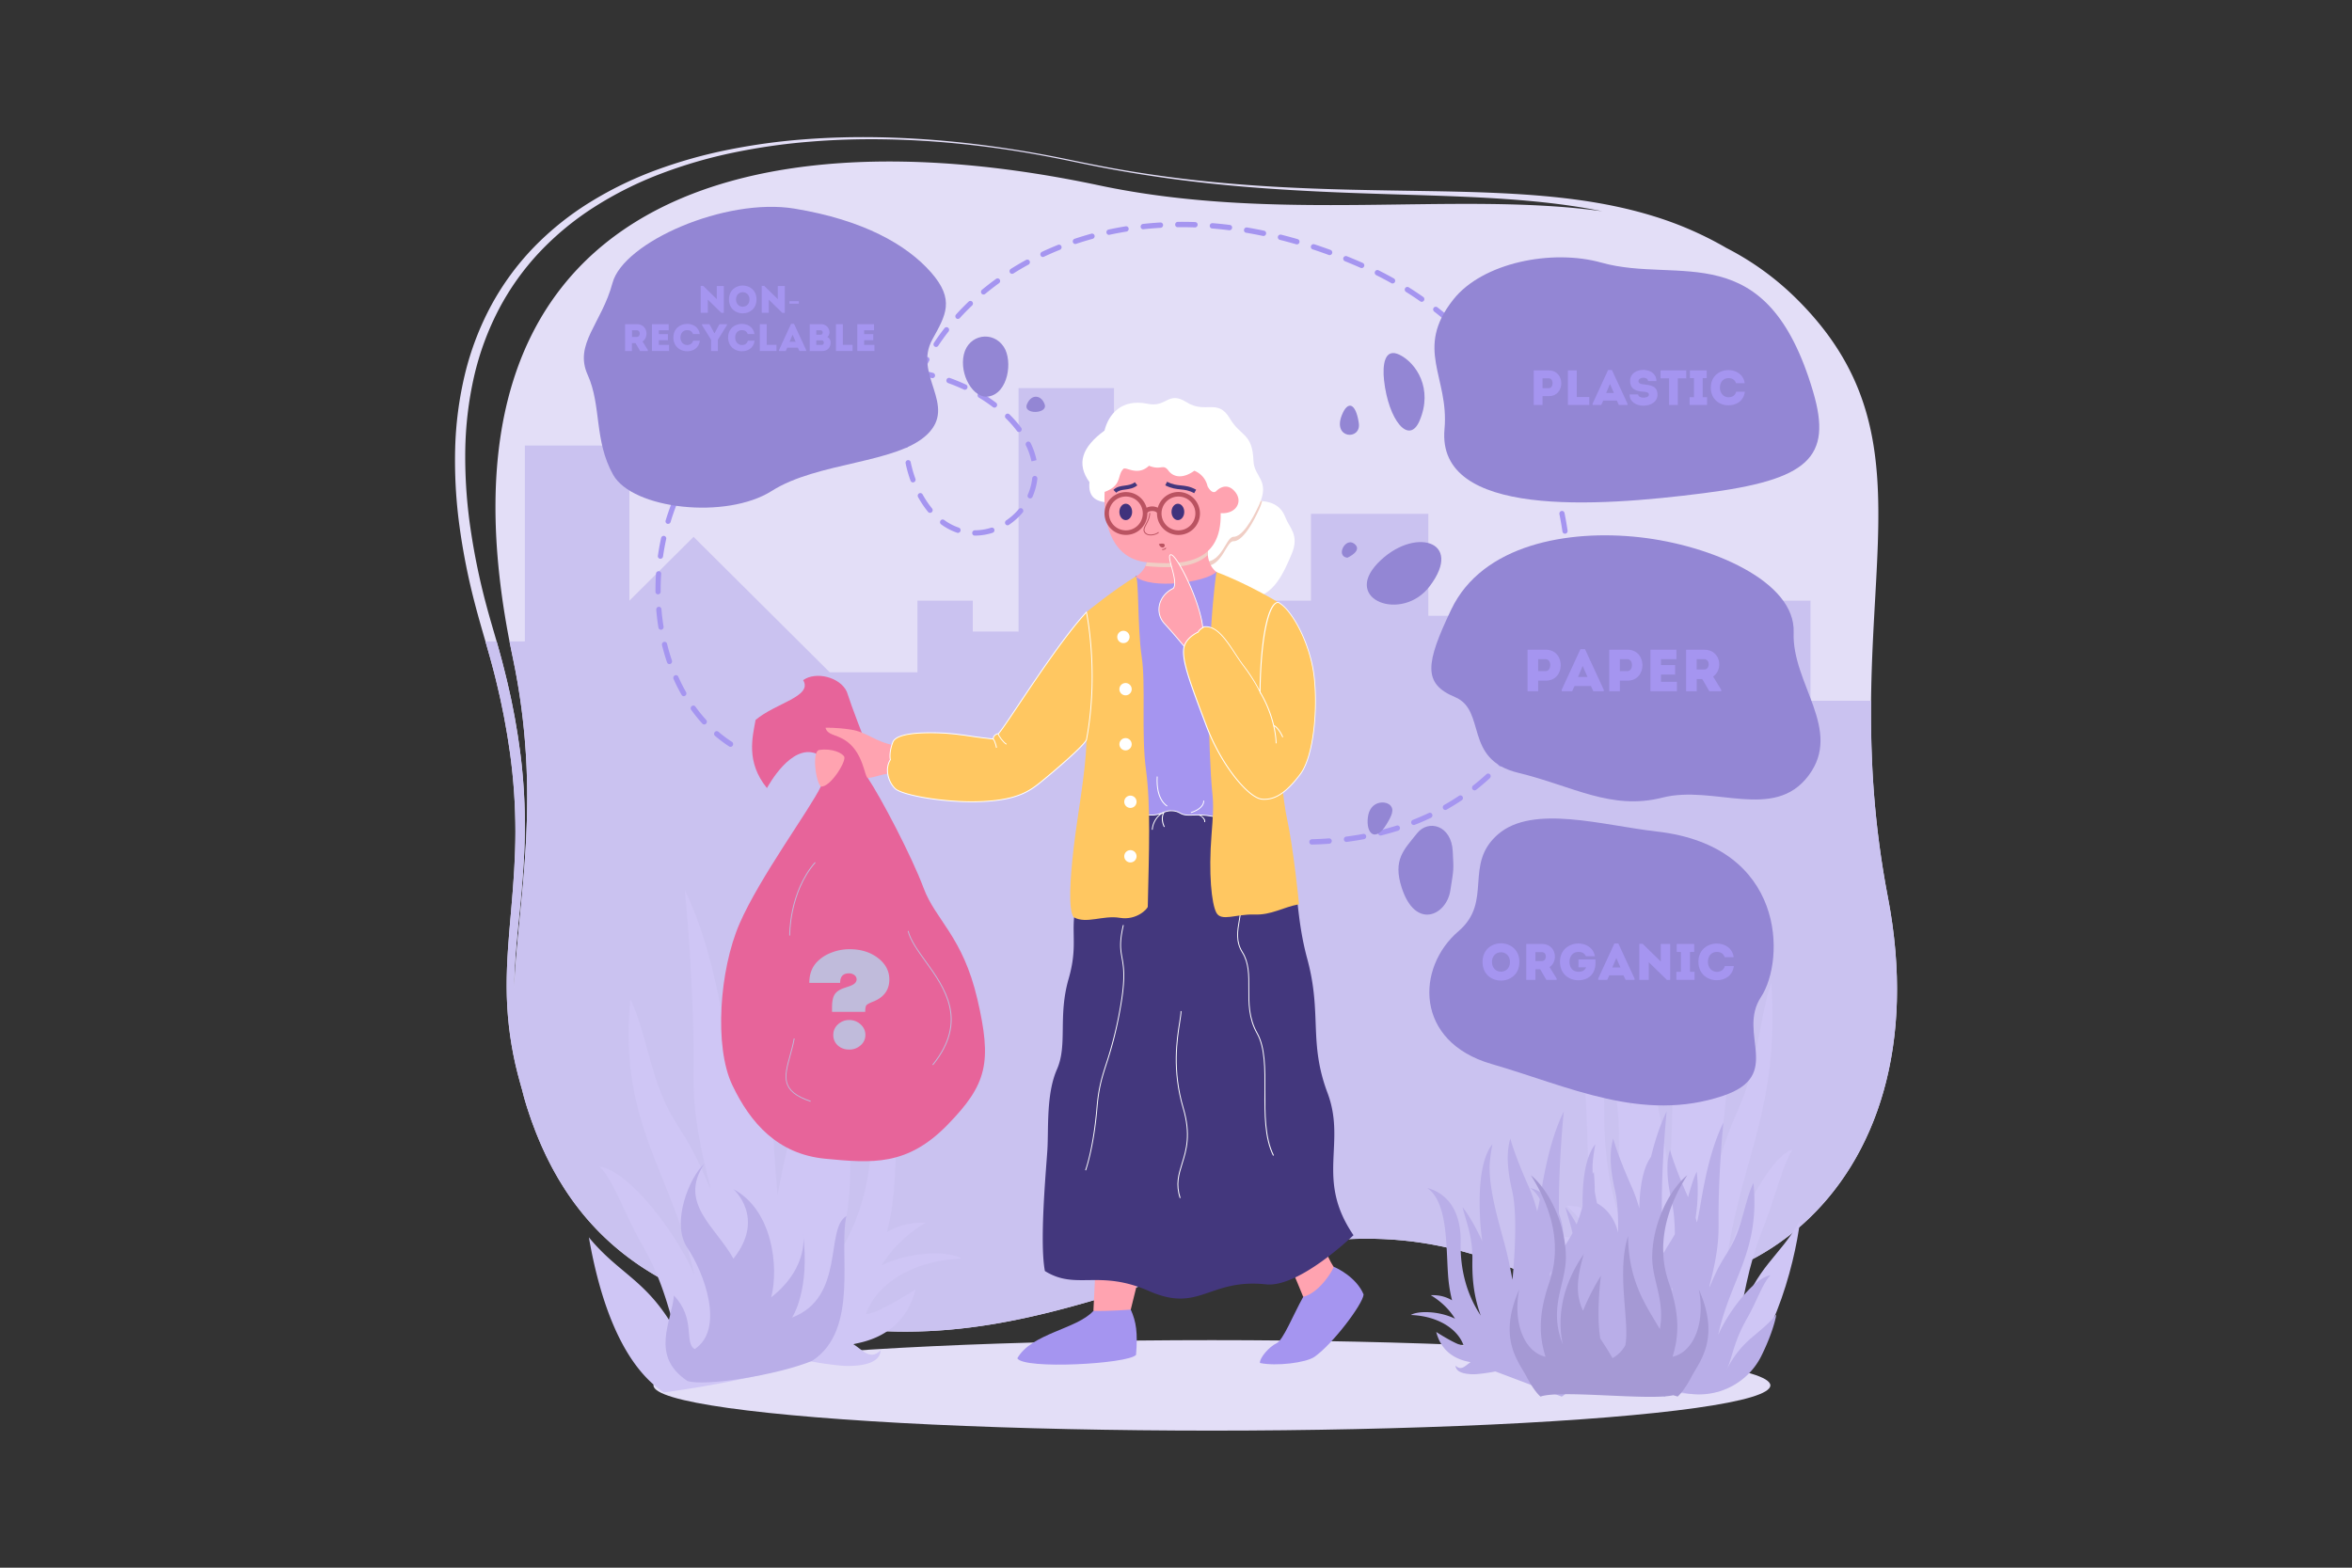 <?xml version="1.0" encoding="utf-8"?>
<svg xmlns="http://www.w3.org/2000/svg" viewBox="0 0 2745 1830">
  <rect x="0" y="0" width="2745" height="1830" fill="#333333" stroke="none"/>
  <defs>
    <clipPath id="a">
      <path d="M2203.32,1047.3c-65.84-343,69.84-523-106-697.93a329.28,329.28,0,0,0-82.62-60c-1.43-.84-2.85-1.66-4.29-2.48a406.1,406.1,0,0,0-81.09-34.71c-28.26-8.71-57.32-14.63-86.59-18.71-29.44-4.11-59.12-6.39-88.8-7.86s-59.21-2.09-88.82-2.58c-29.8-.49-59.61-.9-89.4-1.61-29.2-.71-58.39-1.75-87.55-3.4-29-1.65-57.9-3.93-86.75-7q-40.08-4.3-79.92-10.73c-22.45-3.66-44.78-8-67.06-12.58l-.12,0c-22.13-4.67-44.34-8.93-66.68-12.51-25.88-4.16-51.87-7.57-78-10.07-27.78-2.67-55.66-4.36-83.57-4.89-29-.55-58.15.16-87.13,2.38a726.2,726.2,0,0,0-88,12,561.07,561.07,0,0,0-85.45,24,428.44,428.44,0,0,0-77.8,38,341.67,341.67,0,0,0-64.77,52.14,311.28,311.28,0,0,0-49,66.61,335.47,335.47,0,0,0-31.35,81.68A418.73,418.73,0,0,0,531.2,524a564.47,564.47,0,0,0,5.16,90.94A761.45,761.45,0,0,0,554,703.82c7.55,29.31,16.93,58.11,24.21,87.51A841,841,0,0,1,595.37,880a673.65,673.65,0,0,1,6.17,90.65c0,30.46-2.27,60.81-4.91,91.14s-5.45,60.48-5.28,90.85a414.21,414.21,0,0,0,10.24,90.06c1.68,7.33,3.58,14.61,5.6,21.86.7,2.49,1.37,5.06,2.14,7.57q2.38,9.77,5.46,19.56C666.69,1456,788.42,1544.1,1034,1554c272.21,11,457.64-181,721.67-77.06S2269.15,1390.33,2203.32,1047.3ZM606.53,1063.2c3.06-30.38,5.62-60.82,6-91.37a669.3,669.3,0,0,0-5-90.39,800.69,800.69,0,0,0-16.13-88q-5.25-21.94-11.48-43.66c-4.17-14.52-8.55-29-12.4-43.57a780.64,780.64,0,0,1-18.29-88.51A573,573,0,0,1,543,526.6a418.14,418.14,0,0,1,10.32-87.27A328.6,328.6,0,0,1,582.21,361a303,303,0,0,1,47.3-66.43,337.53,337.53,0,0,1,64-52.85A424.39,424.39,0,0,1,770.71,203a554.72,554.72,0,0,1,85.64-24.93,725.35,725.35,0,0,1,88-12.6c27.52-2.31,55.15-3.19,82.76-2.9,27.84.29,55.68,1.79,83.41,4.33q39.08,3.59,77.85,9.82c22,3.53,43.91,7.73,65.73,12.31,13.11,2.74,26.23,5.44,39.41,7.87q38.65,7.14,77.64,12.32,39.91,5.28,80,8.64c29.18,2.5,58.41,4.27,87.66,5.7,28.7,1.39,57.42,2.36,86.13,3.23s57.7,1.71,86.53,3c30.15,1.37,60.29,3.21,90.31,6.45,22.81,2.46,45.55,5.75,68,10.33-170.65-23.64-378.13,14.12-587.38-30.27-419.69-89-796.19,20.87-684.14,550.26,34.59,163.39,6.56,281.17,1.75,387.59v-.05C600.25,1123.69,603.49,1093.43,606.53,1063.2Z" fill="#e3def7"/>
    </clipPath>
  </defs>
  <g data-name="&lt;Layer&gt;">
    <path d="M2203.32,1047.3c-65.84-343,69.84-523-106-697.93a329.28,329.28,0,0,0-82.62-60c-1.43-.84-2.85-1.66-4.29-2.48a406.1,406.1,0,0,0-81.09-34.71c-28.26-8.71-57.32-14.63-86.59-18.71-29.44-4.11-59.12-6.39-88.8-7.86s-59.21-2.09-88.82-2.58c-29.8-.49-59.61-.9-89.4-1.61-29.2-.71-58.39-1.75-87.55-3.4-29-1.65-57.9-3.93-86.75-7q-40.08-4.3-79.92-10.73c-22.45-3.66-44.78-8-67.06-12.58l-.12,0c-22.13-4.67-44.34-8.93-66.68-12.51-25.88-4.16-51.87-7.57-78-10.07-27.78-2.67-55.66-4.36-83.57-4.89-29-.55-58.15.16-87.13,2.38a726.2,726.2,0,0,0-88,12,561.07,561.07,0,0,0-85.45,24,428.44,428.44,0,0,0-77.8,38,341.67,341.67,0,0,0-64.77,52.14,311.28,311.28,0,0,0-49,66.61,335.47,335.47,0,0,0-31.35,81.68A418.73,418.73,0,0,0,531.2,524a564.47,564.47,0,0,0,5.16,90.94A761.45,761.45,0,0,0,554,703.82c7.55,29.31,16.93,58.11,24.21,87.51A841,841,0,0,1,595.37,880a673.65,673.65,0,0,1,6.17,90.65c0,30.46-2.27,60.81-4.91,91.14s-5.45,60.48-5.28,90.85a414.21,414.21,0,0,0,10.24,90.06c1.68,7.33,3.58,14.61,5.6,21.86.7,2.49,1.37,5.06,2.14,7.57q2.38,9.77,5.46,19.56C666.69,1456,788.42,1544.1,1034,1554c272.21,11,457.64-181,721.67-77.06S2269.15,1390.33,2203.32,1047.3ZM606.53,1063.2c3.06-30.38,5.62-60.82,6-91.37a669.3,669.3,0,0,0-5-90.39,800.69,800.69,0,0,0-16.13-88q-5.25-21.94-11.48-43.66c-4.17-14.52-8.55-29-12.4-43.57a780.64,780.64,0,0,1-18.29-88.51A573,573,0,0,1,543,526.6a418.14,418.14,0,0,1,10.32-87.27A328.6,328.6,0,0,1,582.21,361a303,303,0,0,1,47.3-66.43,337.53,337.53,0,0,1,64-52.85A424.39,424.39,0,0,1,770.71,203a554.72,554.72,0,0,1,85.64-24.93,725.35,725.35,0,0,1,88-12.6c27.52-2.31,55.15-3.19,82.76-2.9,27.84.29,55.68,1.79,83.41,4.33q39.08,3.59,77.85,9.82c22,3.53,43.91,7.73,65.73,12.31,13.11,2.74,26.23,5.44,39.41,7.87q38.65,7.14,77.64,12.32,39.91,5.28,80,8.64c29.18,2.5,58.41,4.27,87.66,5.7,28.7,1.39,57.42,2.36,86.13,3.23s57.7,1.71,86.53,3c30.15,1.37,60.29,3.21,90.31,6.45,22.81,2.46,45.55,5.75,68,10.33-170.65-23.64-378.13,14.12-587.38-30.27-419.69-89-796.19,20.87-684.14,550.26,34.59,163.39,6.56,281.17,1.75,387.59v-.05C600.25,1123.69,603.49,1093.43,606.53,1063.2Z" fill="#e3def7"/>
    <g clip-path="url(#a)">
      <polygon fill="#cac2f0" points="612.57 748.78 612.57 520.11 734.57 520.11 734.57 701.19 809.46 626.68 968.37 784.77 1070.72 784.77 1070.72 701.19 1135.34 701.19 1135.34 737.23 1188.74 737.23 1188.74 453.01 1300.18 453.01 1300.18 551.68 1451.9 551.68 1451.9 701.19 1530.04 701.19 1530.04 599.8 1667.02 599.8 1667.02 718.81 1755.24 718.81 1755.24 761.68 1797.03 761.68 1797.03 637.87 1859.72 637.87 1859.72 827.12 1984.12 827.12 1984.12 701.19 2112.99 701.19 2112.99 818.01 2214 818.01 2214 1759.93 477.96 1759.93 477.96 748.78 612.57 748.78"/>
    </g>
    <ellipse cx="1414.43" cy="1617.19" fill="#e3def7" rx="651.75" ry="52.81"/>
    <path d="M791.94,1560c-11.54-23.84-13.88-56.93-42.59-107.14-20.84-36.45-32.91-74.29-49.38-91.06,35.06,5.45,90.27,79,110.38,126.32-26-120.18-88.62-175.62-74.62-321.47,12.91,25.12,21.62,71.71,33.31,103,14.88,39.85,27.71,48.37,46,86.78,5.84,12.25,8.34,18.22,13.73,31-.32-3.2-.45-4.9-.45-4.9-21.23-80.84-18.9-113.47-18.86-145.78.14-95.13-10.21-197.6-10.21-197.6,39.82,81.58,47.58,185,56.17,211,4.83-20,11.31-37.18,19.91-56.74,29.77-67.73,36.74-97.07,36.74-97.07,7.83,26.6,7.88,59.86-4,111.1-11.79,50.82-4.28,147.84-.49,187.28,10.77-57.84,16.66-75.1,28.49-119.2,17.28-64.5,20.86-102.79,19.57-125.94-1-17.75-5.77-41.17-5.77-41.17,26.69,32.37,29.88,104.4,25.27,169.8-.53,7.61-1.87,19.64-3.78,34.72,14.59-30.83,29.56-56.78,41.69-71.61-8.39,33.55-21.58,62.36-20.81,111.39.48,30.25-.73,71.55-17.71,117.78,29.72-44.45,43.55-97.21,42.51-154.14-1.54-84.08,44.4-108.94,70.5-115.5-48.62,33.64-37.88,143.74-45.81,203.08a298,298,0,0,1-6.53,34.27c18.47-10.84,34.67-11,45-10.87-24.25,14.66-40.46,32.17-51.25,49.71,36.38-17.56,80.35-16.31,93.23-7.79-60.11,2.35-100.18,31.68-111.42,64.46,11,1.56,57.78-28.54,57.78-28.54-14.64,57.56-66.45,61.73-72.58,64,11.34,6.87,19.46,19.15,31.77,7.16-.72,21.6-44.72,17.94-44.72,17.94a384.75,384.75,0,0,1-39.43-5.65c-60.49,22.73-168.81,36.82-168.81,36.82-56.52-37.53-78.41-129-87.51-181.08C723.86,1489,757.56,1494.55,791.94,1560Z" fill="#cfc6f5"/>
    <path d="M851.71,871.66a3,3,0,0,1-.73-.33A156.77,156.77,0,0,1,834.49,859a3.16,3.16,0,0,1-.35-4.39,3,3,0,0,1,4.27-.46A147.52,147.52,0,0,0,854.28,866a3.15,3.15,0,0,1,.89,4.3A3,3,0,0,1,851.71,871.66ZM821,845.53a3,3,0,0,1-1.3-.83,180.6,180.6,0,0,1-13-16.06,3.2,3.2,0,0,1,.66-4.37,2.94,2.94,0,0,1,4.23.58,171.79,171.79,0,0,0,12.6,15.52,3.21,3.21,0,0,1-.17,4.42A3,3,0,0,1,821,845.53Zm-23.83-33a3,3,0,0,1-1.7-1.38c-3.37-5.93-6.53-12.17-9.37-18.56a3.23,3.23,0,0,1,1.51-4.17,3,3,0,0,1,4,1.47c2.76,6.21,5.82,12.27,9.09,18a3.2,3.2,0,0,1-1.1,4.28A3,3,0,0,1,797.13,812.55ZM780.41,775.1a3,3,0,0,1-1.93-1.91c-2.21-6.51-4.18-13.26-5.85-20.06a3.2,3.2,0,0,1,2.19-3.84,3,3,0,0,1,3.68,2.19c1.63,6.63,3.55,13.21,5.7,19.55a3.21,3.21,0,0,1-1.87,4A3,3,0,0,1,780.41,775.1Zm749.8,210.67a3,3,0,0,1-2.11-2.91,3.16,3.16,0,0,1,3-3.2c6.7-.18,13.44-.53,20-1a3,3,0,0,1,3.18,2.88,3.17,3.17,0,0,1-2.86,3.35c-6.68.5-13.52.85-20.32,1A2.89,2.89,0,0,1,1530.21,985.77ZM770.52,735a3,3,0,0,1-2.06-2.42c-1.11-6.82-2-13.83-2.54-20.83a3.18,3.18,0,0,1,2.76-3.43,3,3,0,0,1,3.28,2.78c.56,6.83,1.4,13.67,2.47,20.33a3.19,3.19,0,0,1-2.49,3.65A3,3,0,0,1,770.52,735Zm800,247.66a3,3,0,0,1-2.08-2.6,3.17,3.17,0,0,1,2.69-3.49c6.69-.86,13.36-1.91,19.85-3.12a3,3,0,0,1,3.47,2.51,3.19,3.19,0,0,1-2.51,3.63c-6.59,1.23-13.38,2.3-20.17,3.17A2.89,2.89,0,0,1,1570.5,982.68Zm39.84-7.46a3,3,0,0,1-2-2.25,3.19,3.19,0,0,1,2.3-3.77c6.53-1.63,13.05-3.47,19.38-5.47a3,3,0,0,1,3.75,2.06,3.2,3.2,0,0,1-2.08,3.9c-6.44,2-13.09,3.92-19.74,5.58A2.91,2.91,0,0,1,1610.34,975.22ZM767.09,693.67a3,3,0,0,1-2.1-2.9c0-7,.17-14.07.64-21a3.13,3.13,0,0,1,3.23-3,3,3,0,0,1,2.81,3.27c-.46,6.82-.67,13.74-.63,20.57a3.15,3.15,0,0,1-3,3.2A2.7,2.7,0,0,1,767.09,693.67Zm882,269.24a3,3,0,0,1-1.93-1.88,3.21,3.21,0,0,1,1.82-4c6.28-2.46,12.52-5.16,18.55-8a2.94,2.94,0,0,1,4,1.51,3.21,3.21,0,0,1-1.55,4.15c-6.16,2.92-12.53,5.68-18.93,8.19A2.92,2.92,0,0,1,1649.11,962.91Zm36.9-17.56a2.91,2.91,0,0,1-1.75-1.47,3.2,3.2,0,0,1,1.25-4.24c5.89-3.34,11.7-6.93,17.27-10.66a2.93,2.93,0,0,1,4.17.88,3.2,3.2,0,0,1-.94,4.32c-5.69,3.83-11.64,7.49-17.66,10.91A2.9,2.9,0,0,1,1686,945.35ZM769.9,652.14a3,3,0,0,1-2.07-3.38c1-7,2.26-14,3.76-20.76a3.1,3.1,0,0,1,3.62-2.43,3.06,3.06,0,0,1,2.28,3.69c-1.46,6.65-2.69,13.48-3.67,20.28a3.12,3.12,0,0,1-3.44,2.71A3.72,3.72,0,0,1,769.9,652.14Zm950.21,270.33a2.9,2.9,0,0,1-1.5-1.08,3.21,3.21,0,0,1,.62-4.38c5.32-4.19,10.55-8.64,15.52-13.22a3,3,0,0,1,4.28.21,3.2,3.2,0,0,1-.29,4.41c-5.1,4.69-10.45,9.24-15.89,13.53A3,3,0,0,1,1720.11,922.47Zm-941.25-311a3.07,3.07,0,0,1-2-3.86l.64-2.1c1.87-6,4-12,6.22-17.87a3,3,0,1,1,5.62,2.21c-2.21,5.69-4.25,11.56-6.08,17.45l-.62,2a3.07,3.07,0,0,1-3.79,2.13ZM1750.49,894.5a2.81,2.81,0,0,1-1.19-.71,3.18,3.18,0,0,1,0-4.41c4.63-5,9.13-10.2,13.38-15.52a3,3,0,0,1,4.26-.49,3.17,3.17,0,0,1,.39,4.39c-4.35,5.45-9,10.8-13.7,15.89A3,3,0,0,1,1750.49,894.5ZM794,572.56a2.35,2.35,0,0,1-.44-.17,3.12,3.12,0,0,1-1.35-4.16c3.06-6.34,6.41-12.6,10-18.61a3,3,0,0,1,4.17-1.12,3.16,3.16,0,0,1,1,4.28c-3.46,5.86-6.72,12-9.7,18.14A3,3,0,0,1,794,572.56Zm982.4,289.52a2.79,2.79,0,0,1-.83-.41,3.16,3.16,0,0,1-.71-4.34c3.83-5.62,7.52-11.48,11-17.41a3,3,0,0,1,4.16-1.15,3.14,3.14,0,0,1,1,4.26c-3.52,6.07-7.29,12.07-11.2,17.82A3,3,0,0,1,1776.36,862.08ZM815.08,536.72a3.09,3.09,0,0,1-1.5-4.8c4-5.71,8.39-11.31,12.9-16.63a3,3,0,0,1,4.28-.35,3.18,3.18,0,0,1,.25,4.4c-4.4,5.18-8.62,10.63-12.57,16.19A3,3,0,0,1,815.08,536.72ZM1117,621.82l-.08,0a68.81,68.81,0,0,1-18.56-9.74,3.15,3.15,0,0,1-.67-4.34,3,3,0,0,1,4.24-.77,63.36,63.36,0,0,0,17,8.92,3.13,3.13,0,0,1-1.92,6Zm19.77,3.29a3,3,0,0,1-2.1-3,3.14,3.14,0,0,1,3.09-3.11,62.49,62.49,0,0,0,19-3,3,3,0,0,1,3.75,2.05,3.2,3.2,0,0,1-2.07,3.91,68.43,68.43,0,0,1-20.85,3.26A3,3,0,0,1,1136.78,625.11Zm660.44,201a3.38,3.38,0,0,1-.44-.18,3.13,3.13,0,0,1-1.34-4.17c3-6.12,5.81-12.46,8.39-18.84a3,3,0,1,1,5.58,2.3c-2.63,6.52-5.52,13-8.56,19.25A3.07,3.07,0,0,1,1797.22,826.08ZM1084.58,598.55a3,3,0,0,1-1.39-.94,107,107,0,0,1-8.74-12.27q-1.54-2.52-3-5.08a3.22,3.22,0,0,1,1.14-4.28,3,3,0,0,1,4.13,1.09q1.37,2.45,2.84,4.86a103.43,103.43,0,0,0,8.24,11.58,3.18,3.18,0,0,1-.38,4.4A3,3,0,0,1,1084.58,598.55Zm90.48,14.51a3,3,0,0,1-1.63-1.26,3.21,3.21,0,0,1,.93-4.33A71.11,71.11,0,0,0,1189,594.28a3,3,0,0,1,4.27-.36,3.18,3.18,0,0,1,.27,4.4,77.85,77.85,0,0,1-16,14.35A2.93,2.93,0,0,1,1175.06,613.06ZM841.9,505.12a2.91,2.91,0,0,1-1.28-.81,3.18,3.18,0,0,1,.13-4.41c5-4.89,10.18-9.61,15.54-14a3,3,0,0,1,4.25.44,3.2,3.2,0,0,1-.52,4.39c-5.21,4.31-10.3,8.9-15.12,13.66A3,3,0,0,1,841.9,505.12ZM1064.63,563a3,3,0,0,1-1.91-1.83,139.78,139.78,0,0,1-5.77-20.28,3.18,3.18,0,0,1,2.34-3.74,3,3,0,0,1,3.58,2.33,134.32,134.32,0,0,0,5.52,19.37,3.22,3.22,0,0,1-1.76,4.06A3,3,0,0,1,1064.63,563Zm748.23,224.42h0a3.08,3.08,0,0,1-1.89-3.92q.86-2.61,1.67-5.22c1.47-4.78,2.87-9.69,4.14-14.6a3.09,3.09,0,0,1,3.71-2.28,3,3,0,0,1,2.14,3.77c-1.3,5-2.72,10-4.22,14.89-.56,1.78-1.12,3.56-1.7,5.33A3.08,3.08,0,0,1,1812.86,787.44ZM1201.37,581.7a2,2,0,0,1-.34-.12,3.11,3.11,0,0,1-1.5-4.1,67.27,67.27,0,0,0,2.61-7,63.91,63.91,0,0,0,2.52-12.11,3.13,3.13,0,0,1,3.35-2.82,3,3,0,0,1,2.67,3.39,71.14,71.14,0,0,1-2.77,13.33,75.81,75.81,0,0,1-2.86,7.69A3.06,3.06,0,0,1,1201.37,581.7ZM873.67,478.88a2.93,2.93,0,0,1-1.61-1.24,3.22,3.22,0,0,1,.89-4.34c5.68-3.89,11.62-7.6,17.65-11a2.94,2.94,0,0,1,4.09,1.21,3.22,3.22,0,0,1-1.26,4.25c-5.88,3.32-11.66,6.93-17.19,10.73A3,3,0,0,1,873.67,478.88Zm182.64,43.78a3,3,0,0,1-2.1-2.74,160.12,160.12,0,0,1,.18-21.22,3.13,3.13,0,0,1,3.25-2.94,3,3,0,0,1,2.79,3.29,152.42,152.42,0,0,0-.17,20.37,3.18,3.18,0,0,1-2.84,3.36A2.92,2.92,0,0,1,1056.31,522.66Zm767,224.42a3.05,3.05,0,0,1-2-3.54c1.29-6.7,2.41-13.56,3.3-20.38a3.13,3.13,0,0,1,3.41-2.75,3,3,0,0,1,2.6,3.46c-.92,7-2,13.94-3.37,20.77a3.1,3.1,0,0,1-3.57,2.52Zm-914-288.39a2.94,2.94,0,0,1-1.86-1.71,3.21,3.21,0,0,1,1.6-4.13c6.18-2.84,12.61-5.48,19.09-7.85a3,3,0,0,1,3.84,1.89,3.21,3.21,0,0,1-1.91,4c-6.34,2.31-12.61,4.89-18.65,7.66A2.93,2.93,0,0,1,909.31,458.69Zm294.48,79.94,3-.66-3,.55a75.74,75.74,0,0,0-6.42-18.51,3.21,3.21,0,0,1,1.36-4.22,2.94,2.94,0,0,1,4.06,1.32,82.11,82.11,0,0,1,6.93,20l-2.94.82ZM1059.3,481.22a3.07,3.07,0,0,1-2-3.56,194.39,194.39,0,0,1,5-19.58l.3-1a3.07,3.07,0,0,1,3.81-2.08h0a3.08,3.08,0,0,1,1.94,3.9l-.29.93a186.66,186.66,0,0,0-4.8,18.92,3.11,3.11,0,0,1-3.58,2.51ZM947.55,444.69a3,3,0,0,1-2-2.16,3.2,3.2,0,0,1,2.2-3.84c6.48-1.82,13.19-3.44,19.94-4.83a3,3,0,0,1,3.51,2.45,3.18,3.18,0,0,1-2.45,3.67c-6.61,1.36-13.17,2.95-19.52,4.73A3,3,0,0,1,947.55,444.69Zm881.22,261.09a3,3,0,0,1-2.09-3.16c.49-6.8.8-13.73.91-20.61a3.15,3.15,0,0,1,3.08-3.14,3,3,0,0,1,3,3.11c-.12,7-.43,14.06-.93,21a3.13,3.13,0,0,1-3.25,2.94A2.7,2.7,0,0,1,1828.77,705.78ZM1188.4,504.19a2.89,2.89,0,0,1-1.48-1.05,135.34,135.34,0,0,0-13.1-14.92,3.18,3.18,0,0,1,0-4.41,3,3,0,0,1,4.28-.14,140.71,140.71,0,0,1,13.69,15.59,3.21,3.21,0,0,1-.57,4.39A3,3,0,0,1,1188.4,504.19ZM987.26,436.52a3,3,0,0,1-2.09-2.58,3.17,3.17,0,0,1,2.67-3.5c5-.69,10.21-1.27,15.37-1.72,1.65-.15,3.3-.28,4.94-.39a3,3,0,0,1,3.17,2.9,3.15,3.15,0,0,1-2.88,3.32c-1.6.11-3.22.24-4.84.39-5.07.44-10.14,1-15.08,1.68A2.94,2.94,0,0,1,987.26,436.52Zm172.46,39.17a3,3,0,0,1-.91-.47,177.87,177.87,0,0,0-16.43-11.15,3.14,3.14,0,0,1-1-4.26,3,3,0,0,1,4.16-1.15,184.9,184.9,0,0,1,17,11.52,3.15,3.15,0,0,1,.57,4.36A3,3,0,0,1,1159.72,475.69Zm-132.16-41.93a3,3,0,0,1-2.1-3,3.14,3.14,0,0,1,3.1-3.1c6.84,0,13.7.33,20.39.89a3,3,0,0,1,2.7,3.36,3.13,3.13,0,0,1-3.32,2.86c-6.53-.55-13.23-.84-19.92-.87A3,3,0,0,1,1027.56,433.76Zm44.2,7.72a2,2,0,0,1-.31-.12,3.09,3.09,0,0,1-1.63-3.83l-1.73-.3a3,3,0,0,1-2.44-3.58,3.11,3.11,0,0,1,3.53-2.58c1.08.18,2.17.37,3.25.57,2.08-4.49,4.33-9,6.73-13.38a3,3,0,0,1,4.12-1.26,3.13,3.13,0,0,1,1.15,4.23c-2.08,3.82-4,7.71-5.89,11.6q5.36,1.13,10.57,2.47a3.13,3.13,0,0,1-1.58,6.05c-3.82-1-7.71-1.88-11.64-2.67-.14.34-.29.68-.44,1A3.06,3.06,0,0,1,1071.76,441.48Zm53.49,13.4a2.5,2.5,0,0,1-.38-.15c-5.91-2.77-12.09-5.31-18.36-7.56a3.09,3.09,0,0,1-1.8-4,3.06,3.06,0,0,1,3.89-1.94c6.45,2.31,12.79,4.92,18.87,7.78a3.1,3.1,0,0,1,1.43,4.12A3.05,3.05,0,0,1,1125.25,454.88Zm704.19,209.31a3,3,0,0,1-2.09-2.8c-.27-6.81-.73-13.73-1.37-20.54a3.18,3.18,0,0,1,2.72-3.47,3,3,0,0,1,3.31,2.74c.65,6.93,1.11,14,1.39,20.89a3.17,3.17,0,0,1-2.91,3.31A2.86,2.86,0,0,1,1829.44,664.19ZM1091.59,404.9a3.29,3.29,0,0,1-.8-.39,3.15,3.15,0,0,1-.77-4.32c3.8-5.78,7.94-11.52,12.28-17.08a3,3,0,0,1,4.26-.54A3.17,3.17,0,0,1,1107,387c-4.24,5.42-8.27,11-12,16.66A3,3,0,0,1,1091.59,404.9Zm734,218a3,3,0,0,1-2.07-2.46c-1-6.7-2.18-13.51-3.53-20.24a3.19,3.19,0,0,1,2.36-3.73,3,3,0,0,1,3.58,2.35c1.37,6.83,2.57,13.75,3.58,20.56A3.18,3.18,0,0,1,1827,623,2.87,2.87,0,0,1,1825.59,622.89Zm-708.5-250.72a3,3,0,0,1-1.16-.69,3.18,3.18,0,0,1-.1-4.41c4.63-5.1,9.56-10.13,14.63-15a3,3,0,0,1,4.28.14,3.19,3.19,0,0,1-.21,4.41c-5,4.73-9.79,9.65-14.32,14.63A3,3,0,0,1,1117.09,372.17Zm700.34,210.17a3,3,0,0,1-2-2.14c-1.68-6.59-3.56-13.22-5.57-19.71a3.2,3.2,0,0,1,2-4,3,3,0,0,1,3.81,2c2.05,6.59,4,13.32,5.66,20a3.2,3.2,0,0,1-2.16,3.86A3,3,0,0,1,1817.43,582.34ZM1147,343.65a2.88,2.88,0,0,1-1.46-1,3.2,3.2,0,0,1,.52-4.39c5.3-4.39,10.84-8.68,16.45-12.74a3,3,0,0,1,4.21.73,3.2,3.2,0,0,1-.79,4.35c-5.51,4-10.94,8.19-16.13,12.49A3,3,0,0,1,1147,343.65ZM1805.19,543a3,3,0,0,1-1.91-1.84c-2.33-6.34-4.86-12.72-7.52-19a3.2,3.2,0,0,1,1.57-4.13,2.93,2.93,0,0,1,4,1.53c2.71,6.34,5.28,12.82,7.64,19.26a3.21,3.21,0,0,1-1.77,4.06A3,3,0,0,1,1805.19,543ZM1180.34,319.52a2.93,2.93,0,0,1-1.68-1.35,3.21,3.21,0,0,1,1.07-4.29c5.79-3.65,11.79-7.18,17.85-10.49a3,3,0,0,1,4.08,1.27,3.22,3.22,0,0,1-1.32,4.23c-5.95,3.25-11.85,6.71-17.53,10.29A3,3,0,0,1,1180.34,319.52Zm608.74,185.66a2.94,2.94,0,0,1-1.78-1.55c-3-6.06-6.11-12.14-9.37-18a3.22,3.22,0,0,1,1.15-4.28,3,3,0,0,1,4.13,1.11c3.31,6,6.51,12.16,9.51,18.32a3.2,3.2,0,0,1-1.36,4.21A3,3,0,0,1,1789.08,505.18ZM1216.29,299.86a3,3,0,0,1-1.86-1.68A3.22,3.22,0,0,1,1216,294c6.17-2.9,12.53-5.66,18.9-8.21a3,3,0,0,1,3.89,1.76,3.21,3.21,0,0,1-1.8,4.05c-6.26,2.5-12.5,5.22-18.57,8.07A2.93,2.93,0,0,1,1216.29,299.86Zm553,169.49a3,3,0,0,1-1.64-1.28c-3.54-5.71-7.28-11.41-11.11-16.94a3.21,3.21,0,0,1,.74-4.36,3,3,0,0,1,4.22.67c3.89,5.61,7.68,11.4,11.28,17.2a3.2,3.2,0,0,1-1,4.32A3,3,0,0,1,1769.31,469.35ZM1254.15,284.7a3,3,0,0,1-2-2,3.2,3.2,0,0,1,2-3.94c6.44-2.16,13-4.16,19.63-6a3,3,0,0,1,3.66,2.21,3.19,3.19,0,0,1-2.21,3.82c-6.48,1.78-13,3.75-19.31,5.87A3,3,0,0,1,1254.15,284.7Zm491.94,151.12a2.88,2.88,0,0,1-1.46-1c-4.08-5.29-8.36-10.57-12.72-15.67a3.19,3.19,0,0,1,.31-4.41,3,3,0,0,1,4.27.23c4.43,5.18,8.77,10.53,12.92,15.91a3.2,3.2,0,0,1-.53,4.39A3,3,0,0,1,1746.09,435.82ZM1293.34,274a3,3,0,0,1-2-2.35,3.18,3.18,0,0,1,2.42-3.69c6.6-1.43,13.35-2.7,20.07-3.79a3,3,0,0,1,3.41,2.6,3.18,3.18,0,0,1-2.59,3.57c-6.62,1.07-13.27,2.32-19.77,3.72A2.88,2.88,0,0,1,1293.34,274Zm426.34,131a3,3,0,0,1-1.26-.79c-4.6-4.86-9.38-9.65-14.21-14.25a3.19,3.19,0,0,1-.12-4.41,3,3,0,0,1,4.29-.21c4.9,4.67,9.75,9.54,14.42,14.46a3.19,3.19,0,0,1-.1,4.42A3,3,0,0,1,1719.68,404.94ZM1333.33,267.49a3,3,0,0,1-2.09-2.66,3.17,3.17,0,0,1,2.76-3.43c6.69-.73,13.51-1.3,20.29-1.7a3,3,0,0,1,3.14,2.94,3.18,3.18,0,0,1-2.92,3.3c-6.68.39-13.41.95-20,1.66A2.74,2.74,0,0,1,1333.33,267.49Zm357,109.49a2.77,2.77,0,0,1-1-.58c-5-4.33-10.26-8.61-15.53-12.7a3.17,3.17,0,0,1-.55-4.37,3,3,0,0,1,4.25-.64c5.36,4.15,10.66,8.49,15.77,12.89a3.17,3.17,0,0,1,.33,4.39A3,3,0,0,1,1690.36,377Zm-316.7-111.86a3,3,0,0,1-2.1-3,3.14,3.14,0,0,1,3.06-3.15c6.7-.07,13.54,0,20.3.27a3,3,0,0,1,2.86,3.23,3.14,3.14,0,0,1-3.19,3c-6.68-.25-13.42-.34-20-.27A2.9,2.9,0,0,1,1373.66,265.12Zm284.8,87.08a2.88,2.88,0,0,1-.81-.39c-5.45-3.81-11.06-7.53-16.7-11.07a3.14,3.14,0,0,1-1-4.28,3,3,0,0,1,4.18-1.07c5.72,3.59,11.42,7.37,16.94,11.23a3.16,3.16,0,0,1,.75,4.33A3,3,0,0,1,1658.46,352.2ZM1414,266.59a3.07,3.07,0,0,1-2.09-3.24,3.13,3.13,0,0,1,3.32-2.86c6.66.54,13.44,1.25,20.16,2.09a3,3,0,0,1,2.57,3.48,3.11,3.11,0,0,1-3.42,2.72c-6.64-.84-13.34-1.53-19.91-2.07A3.19,3.19,0,0,1,1414,266.59Zm210.36,64.18a2.83,2.83,0,0,1-.57-.25c-5.77-3.24-11.71-6.39-17.67-9.36a3.12,3.12,0,0,1-1.34-4.16,3,3,0,0,1,4.07-1.47c6,3,12.07,6.21,17.93,9.5a3.13,3.13,0,0,1,1.14,4.23A3.06,3.06,0,0,1,1624.31,330.77ZM1453.9,271.6a3,3,0,0,1-2-3.49,3.1,3.1,0,0,1,3.52-2.58c6.59,1.11,13.28,2.38,19.89,3.77a3.05,3.05,0,0,1,2.3,3.68,3.11,3.11,0,0,1-3.62,2.44c-6.54-1.38-13.16-2.63-19.66-3.73A2.46,2.46,0,0,1,1453.9,271.6Zm134.39,41.17-.32-.11-.56-.25c-5.94-2.61-12-5.15-17.9-7.56a3.13,3.13,0,0,1,2.31-5.81c6,2.42,12.08,5,18.07,7.62l.56.25A3.11,3.11,0,0,1,1592,311,3.06,3.06,0,0,1,1588.29,312.77Zm-95-32.9a3.14,3.14,0,0,1,1.7-6c6.46,1.62,13,3.4,19.53,5.28a3.13,3.13,0,0,1,2,3.85,3.08,3.08,0,0,1-3.78,2.16c-6.42-1.86-12.92-3.62-19.32-5.22ZM1551,297.69l-.14-.05c-6.28-2.3-12.65-4.52-18.92-6.58a3.08,3.08,0,0,1-1.89-3.92,3.16,3.16,0,0,1,3.84-2c6.34,2.08,12.76,4.32,19.11,6.65a3.14,3.14,0,0,1-2,5.93Z" fill="#a595f0"/>
    <path d="M1521,1513.84c-11.7,20.82-23.4,50.78-31.38,54.34s-19.67,16.76-19.14,22.85c18.61,4.07,53.56-.2,63.55-7.11,20.82-14.39,56.62-61.45,57.42-72.88-8.24-19.8-30.84-30.85-35.09-32.37C1546.22,1476.13,1521,1513.84,1521,1513.84Z" fill="#a595f0"/>
    <path d="M1295.25,1518.06c-9,6.09-19.14,12.18-19.14,12.18-19.23,21.33-72.32,26.08-88.8,55.36,7.44,13.21,129,6.66,138.55-4,2.13-25.9.23-38.65-6.15-52.87C1312.8,1520.09,1295.25,1518.06,1295.25,1518.06Z" fill="#a595f0"/>
    <path d="M1280.36,1447.46c-1.06,17.27-4.25,82.78-4.25,82.78,19.14.51,43.6-1.52,43.6-1.52,7.88-30,18.87-81,18.87-81C1320.51,1444.67,1280.36,1447.46,1280.36,1447.46Z" fill="#ffa3b0"/>
    <path d="M1500.76,1466.61c9,19.3,20.21,47.23,20.21,47.23,19.14-4.57,35.89-32.63,35.36-35.17-8.14-12.63-15.69-35.17-15.69-35.17C1514.59,1452,1500.76,1466.61,1500.76,1466.61Z" fill="#ffa3b0"/>
    <path d="M952.43,879.65c-29.07-11.35-55.22,36.72-57.35,40.27-24.81-30.49-16.8-59.66-13.25-79.51,23.39-19.85,67-27.31,55.53-46.46,14.77-10.63,43.13-3.54,50.93,13.47,6.38,19.85,19.85,53.93,22.69,61.35,2.83,8.84,1.77,39.33,1.77,39.33,15.24,22.68,51.4,91.45,65.22,128.67s45.73,56.36,62.75,129.74,11.69,98.9-35.1,146.75-87.2,44.67-142.5,39.35-87.32-41.47-108.53-86.14-15-134,8.51-188.22S944.86,945.4,958,918.1C962.37,901.76,952.43,879.65,952.43,879.65Z" fill="#e7649a"/>
    <path d="M1009.8,1181.19H971.06v-5.14q0-10.2,2.93-15t10.65-7.55l7.1-2.44q8-2.77,8-7.83a6.13,6.13,0,0,0-2.61-5,10,10,0,0,0-6.37-2q-10.23,0-10.23,11.09h-36q0-14.84,8.77-24.22a45.39,45.39,0,0,1,16.81-11,57.85,57.85,0,0,1,21.41-4.08q19.63,0,33,10.16t13.42,25.16q0,18.51-19.22,26-6.25,2.45-7.62,4.24C1010.26,1174.72,1009.8,1177.27,1009.8,1181.19Zm-18.65,9.51a18.91,18.91,0,0,1,13.29,5.15,16.14,16.14,0,0,1,5.56,12.25,15.63,15.63,0,0,1-5.52,12.07,19.22,19.22,0,0,1-13.33,5q-8.11,0-13.37-4.82a16,16,0,0,1-5.24-12.28,16.12,16.12,0,0,1,5.44-12.29A18.69,18.69,0,0,1,991.15,1190.7Z" fill="#c0bbdb"/>
    <path d="M956.15,875.45c15.27-2.24,27.17,3.66,29.26,8.1,1.82,6.53-17,36.12-27.43,34.55C952,912.74,947.27,876.76,956.15,875.45Z" fill="#ffa3b0"/>
    <path d="M1044.82,870.11c-22.56-3.43-32.84-15.59-51.63-18.42s-29.78-2.13-29.78-2.13c2.38,8.36,11.27,7.6,21.69,13.79,22.73,13.5,23.75,44,27.65,44.75,6.91,0,21.85-6.41,28.44-5C1051,894.26,1044.82,870.11,1044.82,870.11Z" fill="#ffa3b0"/>
    <path d="M1462.21,584.81c25.52-1.42,34,8.51,38.28,19.85s16.31,19.85,7.09,41.83-21.42,49.63-46.51,51-67-26.15-59.89-48.17C1412.58,618.84,1462.21,584.81,1462.21,584.81Z" fill="#fff"/>
    <path d="M1473,584.94a74.34,74.34,0,0,0-10.77-.13s-49.63,34-61,64.56a17.8,17.8,0,0,0,0,10.52c24.32,6.73,29.17-28.11,38.36-28.11,9.93,0,21.16-18.15,29.78-36.87A61.57,61.57,0,0,0,1473,584.94Z" fill="#f0cec5" style="mix-blend-mode:multiply"/>
    <path d="M1367.25,669.24a148.82,148.82,0,0,0-41.87,3.55c-16.84,46.73-53.58,334.64-66.34,372.73s.93,52.86-11.83,97-.93,76.92-13.69,105.87-9.57,70.08-11.17,94.45-9.24,107.33-2.86,140.85c36.68,22.85,62.75-2.43,121.77,23.47s69.4-15,136.39-7.9c38.61,4.1,102-57.37,102-57.37-44.66-65.53-8-106.66-30.31-166.08s-6.24-92.19-23.59-156.3c-15.39-56.85-8.31-90.79-25.85-130.4s-76.58-318-80.23-321.43C1403.15,664.92,1367.25,669.24,1367.25,669.24Z" fill="#43377d"/>
    <path d="M1419.67,667.72c-16.52-2.8-52.42,1.52-52.42,1.52a148.82,148.82,0,0,0-41.87,3.55c-11.74,32.58-33.15,182.36-49.37,283l60.85-4.81c4.14.56,11.33,1.4,18.23-1.56s13.67-4.54,19.57-1.41,8.81,3.68,13.78,3.53,13.57-.51,21.46.57a113.52,113.52,0,0,1,13.56,2.66h65.47C1465.17,868.84,1422.74,670.58,1419.67,667.72Z" fill="#a595f0"/>
    <path d="M1420.36,953.66a92,92,0,0,0-28.37-2.72c-9.43.49-11.91-.87-14.54-2.3a19.24,19.24,0,0,0-8.77-2.62c-5-.45-8.32.82-11.79,2.16-4.28,1.66-9.12,3.54-18.51,2.42l-.13,1c7.12.85,11.7,0,15.37-1.15a25.86,25.86,0,0,0-9.34,18.1l1.06.06c.5-9.23,7-17.21,11.83-19-3.19,7.53,1.07,15.55,1.26,15.9l1-.46c-.05-.09-4.6-8.67-.78-16l.27-.52a20.26,20.26,0,0,1,9.7-1.48,18.15,18.15,0,0,1,8.35,2.48c2.77,1.51,5.38,2.94,15.13,2.43,2.18-.11,4.27-.14,6.27-.12h0c2.37-.06,4.91,2.38,6.21,4.29.88,1.28,1.16,2.46.77,3.25l1,.43c.54-1.11.23-2.65-.84-4.23a10.8,10.8,0,0,0-4.48-3.67,84.17,84.17,0,0,1,19.09,2.73Z" fill="#fff"/>
    <path d="M1362,941.39l.49-.9c-.13-.06-13-6.84-11.41-34l-1.06-.06C1348.42,934.32,1361.44,941.12,1362,941.39Z" fill="#fff"/>
    <path d="M1405.31,934.51l-1,.17c0,.09,1.33,8.27-14.54,13.4l.34,1C1406.79,943.63,1405.37,934.88,1405.31,934.51Z" fill="#fff"/>
    <path d="M1485.74,1349.1c-10.32-20.75-10.18-48.58-10-75.5.13-26.12.26-50.79-9-67.16-10-17.61-9.87-35.42-9.78-52.64.08-15.32.16-29.78-7.39-41.8-8.1-12.89-5.87-25.52-3.51-38.9s5-28.39-1.86-46.51l1-.35c6.95,18.37,4.27,33.6,1.9,47-2.42,13.76-4.51,25.64,3.38,38.2,7.7,12.27,7.63,26.87,7.54,42.33-.09,17.1-.18,34.78,9.65,52.15,9.4,16.61,9.28,41.4,9.15,67.66-.14,26.8-.27,54.52,9.94,75.05Z" fill="#fff"/>
    <path d="M1267.48,1366.24l-1-.32c1-2.74,9.55-28,13.31-73.23,1.92-23.12,5.85-35.35,10.82-50.84a448.15,448.15,0,0,0,16.14-64.12c6.5-35.64,4.23-48.38,2.23-59.62-1.71-9.61-3.19-17.91,1.58-38.36l1,.23c-4.71,20.25-3.25,28.46-1.56,38,2,11.32,4.3,24.16-2.23,60a450,450,0,0,1-16.17,64.25c-5,15.43-8.87,27.61-10.78,50.62C1277.07,1338.09,1268.45,1363.5,1267.48,1366.24Z" fill="#fff"/>
    <path d="M1376.83,1398.64c-5.29-16.2-1.78-27.51,2.29-40.61,4.89-15.72,10.42-33.54,1.24-64.68-13-44-7.23-80.29-4.13-99.79.92-5.77,1.64-10.33,1.62-13.29h1.06c0,3-.71,7.63-1.63,13.45-3.08,19.41-8.82,55.55,4.1,99.36,9.27,31.42,3.69,49.39-1.24,65.24-4,12.94-7.49,24.11-2.29,40Z" fill="#fff"/>
    <path d="M1413.29,905.26c-8.19-141.19,6.38-237.5,6.38-237.5,36.16,13.47,72.31,35.45,72.31,35.45-11.34,56,2.13,216.23,9.93,251.68s14.18,100.67,14.18,100.67c-19.14,3.54-31.9,12.76-52.46,12s-38.29,8.59-44-2.09-9.22-46.12-5.67-90.78S1415.15,937.28,1413.29,905.26Z" fill="#ffc761"/>
    <path d="M1325.38,673.08c-25.31,15.16-57.43,41.47-57.43,41.47,2.84,64.52.71,117.69,0,151.72s-10.63,86.49-14.88,123.36-6.38,72.79,0,81.06c14.88,8.26,34-2.6,53.88.71s32.61-10.88,32.61-13c1.42-64.51,3.54-118.39-2.13-160.22s0-99.25-5-131.87S1329.32,671.31,1325.38,673.08Z" fill="#ffc761"/>
    <path d="M1268,714.55c-37,39.7-96.59,137.18-103,142-5.85,1-5.85,6.13-5.85,6.13-29.78-3.2-106.15-16.23-116.78,2.91-5.32,13.29-3.19,21.27-3.19,21.27-6.91,10.63-2.44,26.58,6,34s57.84,16.48,99.32,14.89,57.23-12.23,71.58-23.93,48.69-40.93,52-48.38C1283,784.21,1268,714.55,1268,714.55Z" fill="#ffc761"/>
    <path d="M1134.54,936.46h0c-40.23,0-82-8.32-89.77-15.21-8.54-7.57-13.14-23.55-6.18-34.52-.32-1.44-1.62-9.16,3.26-21.37,4-7.12,18.63-10.55,44.9-10.55,27.33,0,42.22,3.86,62.35,6.17,3.62.42,6.84.79,9.55,1.08a7,7,0,0,1,6.1-6c2.36-2,11.64-15.8,23.34-33.27,22.13-33,55.57-82.94,79.48-108.56l.69-.75.21,1c.16.7,14.92,70.67.07,149.1l0,.12c-3.45,7.78-39.71,38.44-52.14,48.57-13.18,10.74-27.53,22.34-71.9,24C1141.26,936.4,1137.93,936.46,1134.54,936.46Zm-47.79-80.58c-25.49,0-40.27,3.34-43.94,9.94-5.16,12.91-3.16,20.79-3.14,20.87l.06.23-.13.2c-6.64,10.21-2.38,26,5.87,33.34,7.59,6.72,50.18,14.94,89.07,14.94h0c3.37,0,6.69-.06,9.88-.19,44.12-1.69,58.22-13.18,71.27-23.8,12.35-10.07,48.3-40.45,51.82-48.13,13.82-73.07,1.88-138.75.13-147.61-23.8,25.78-56.78,75-78.67,107.67-12.38,18.49-21.33,31.85-23.67,33.6l-.11.08-.12,0c-5.35.91-5.41,5.41-5.41,5.61v.59l-.59-.07c-2.82-.3-6.22-.69-10.09-1.13C1128.87,859.73,1114,855.88,1086.75,855.88Z" fill="#fff"/>
    <path d="M921.12,1092.08c0-.5-.72-50.59,29.9-85.69l.81.7c-30.35,34.78-29.66,84.47-29.65,85Z" fill="#c0bbdb" style="mix-blend-mode:multiply"/>
    <path d="M945.94,1286.12c-35.92-12-31.09-29.5-24.4-53.76,1.77-6.39,3.59-13,4.9-20.22l1,.19c-1.32,7.27-3.15,13.9-4.92,20.32-6.78,24.57-11.26,40.8,23.71,52.46Z" fill="#c0bbdb" style="mix-blend-mode:multiply"/>
    <path d="M1089,1243.41l-.83-.67c41.42-51.2,13.77-89.54-8.44-120.34-9-12.55-17.59-24.41-20.37-35.52l1-.26c2.73,10.92,11.22,22.69,20.21,35.16C1103,1152.88,1130.94,1191.58,1089,1243.41Z" fill="#c0bbdb" style="mix-blend-mode:multiply"/>
    <path d="M1318.31,743.53a7.18,7.18,0,1,1-7.17-7.18A7.18,7.18,0,0,1,1318.31,743.53Z" fill="#fff"/>
    <path d="M1320.8,804.5a7.18,7.18,0,1,1-7.18-7.18A7.19,7.19,0,0,1,1320.8,804.5Z" fill="#fff"/>
    <circle cx="1313.62" cy="868.77" fill="#fff" r="7.18"/>
    <path d="M1326.47,935.93a7.18,7.18,0,1,1-7.18-7.18A7.19,7.19,0,0,1,1326.47,935.93Z" fill="#fff"/>
    <path d="M1326.47,999.56a7.18,7.18,0,1,1-7.18-7.17A7.18,7.18,0,0,1,1326.47,999.56Z" fill="#fff"/>
    <path d="M1304.11,586.23c-24.81,2.13-34.38-5.32-32.61-23.4-15.6-21.62-8.69-41,17.55-60.17,4.6-18.61,19.49-37.75,50.51-31.28,22.4,4.67,23.39-15.66,45.37-1.81s36.34-4.91,50.34,18.82c12.8,21.7,26.41,16.66,27.65,49.63.72,19.34,20,22.12,6.38,51.75-8.62,18.72-19.85,36.87-29.78,36.87s-14.78,40.68-44.61,25.65C1357.28,628.06,1304.11,586.23,1304.11,586.23Z" fill="#fff"/>
    <path d="M1339.52,652.41c-2.62,15.17-14.14,20.67-14.14,20.67,17.9,15.06,79.79,7.33,94.29-5.32-15.24-12.14-9-35.17-9-35.17C1369.16,642.24,1339.52,652.41,1339.52,652.41Z" fill="#ffa3b0"/>
    <path d="M1410.67,632.59c-41.51,9.65-71.15,19.82-71.15,19.82a31.24,31.24,0,0,1-2.65,8.33c.89.11,1.78.21,2.69.28,23,1.84,52.53,3.08,70.07-13.09A47.14,47.14,0,0,1,1410.67,632.59Z" fill="#f0cec5" style="mix-blend-mode:multiply"/>
    <path d="M1289.22,574.18c-2.12,48.21,14.89,79.4,50.34,82.24s86.49,4.25,85.07-57.43c17.73,1.42,26.94-13.47,16.31-25.52s-21.27-.37-21.27-.37c-5.12,5-10.35-5.48-10.35-5.48a25.3,25.3,0,0,0-15.42-18.11c-12.47,9-23.86,8.36-30.24-.15s-8.31.15-22.68-5.67c-13.15,12.47-26.57,1-29.78,3.55C1303.37,554.83,1310.15,566.53,1289.22,574.18Z" fill="#ffa3b0"/>
    <path d="M1302.78,575.18l-3.3-3.29c3.8-3.81,8.57-4.44,13.18-5.06,4.25-.57,8.26-1.1,11.81-3.93l2.9,3.65c-4.56,3.62-9.62,4.3-14.09,4.9C1309.08,572,1305.46,572.49,1302.78,575.18Z" fill="#43377d"/>
    <path d="M1393.71,575.72c-6.13-3.43-10.87-3.92-15.9-4.43-5.24-.54-10.67-1.1-17.84-4.78l2.13-4.15c6.39,3.28,11.15,3.77,16.19,4.29,5.27.54,10.72,1.1,17.69,5Z" fill="#43377d"/>
    <ellipse cx="1313.86" cy="597.57" fill="#40327c" rx="7.44" ry="9.57"/>
    <ellipse cx="1374.7" cy="597.57" fill="#40327c" rx="7.44" ry="9.57"/>
    <path d="M1343,625c-.37,0-.74,0-1.1-.05-2.91-.23-5.12-1.39-6.39-3.35-2-3-.23-6.32,1.77-10.17,1.87-3.6,4-7.69,4-12.72h1.06c0,5.29-2.28,9.68-4.11,13.21-1.92,3.7-3.43,6.62-1.82,9.1a7.09,7.09,0,0,0,5.58,2.87c3.92.31,8.3-1.29,9.8-2.94l.78.72C1351,623.33,1346.92,625,1343,625Z" fill="#ba5361"/>
    <path d="M1359.34,636.64a2.49,2.49,0,0,1-3.28,2.36c-2.47-.53-3.54-3.83-3.54-3.83a11.09,11.09,0,0,1,3.85-.63C1357.84,634.54,1359.34,634.88,1359.34,636.64Z" fill="#ba5361"/>
    <path d="M1375.4,574.29a25.11,25.11,0,0,0-24.15,18.37,15.1,15.1,0,0,0-13.08,0,25,25,0,1,0,.93,6.74c0-1.81,2.86-2.89,5.63-2.89a8.76,8.76,0,0,1,4.32,1c1.28.77,1.28,1.57,1.28,1.88a25.07,25.07,0,1,0,25.07-25.07ZM1314,619.11a19.75,19.75,0,1,1,19.75-19.75A19.77,19.77,0,0,1,1314,619.11Zm61.37,0a19.75,19.75,0,1,1,19.74-19.75A19.77,19.77,0,0,1,1375.4,619.11Z" fill="#ba5361"/>
    <path d="M1356.37,642V641c2.15,0,3.41-.56,3.75-1.67l1,.31C1360.65,641.22,1359,642,1356.37,642Z" fill="#ba5361"/>
    <path d="M1403.82,733.27c-3-31.53-30.56-85.67-37.21-85.71s9.28,30.6,2.8,39.19c-17.82,8.58-21.76,28.78-10.43,41.1s22.87,26.45,22.87,26.45C1400.58,745.43,1403.82,733.27,1403.82,733.27Z" fill="#ffa3b0"/>
    <path d="M1381.72,754.91l-.25-.3c-.11-.14-11.66-14.25-22.85-26.42a24.45,24.45,0,0,1-6.06-21.36c1.67-8.73,7.69-16.18,16.52-20.48,3.22-4.46.27-15.36-2.1-24.13-1.89-7-3.39-12.52-1.93-14.43a1.88,1.88,0,0,1,1.55-.72c7.58,0,34.83,55.44,37.71,86.16v.09l0,.08c-.14.51-3.52,12.48-22.24,21.35Zm-15.11-106.85a.87.87,0,0,0-.77.33c-1.17,1.52.41,7.38,2.09,13.58,2.57,9.51,5.49,20.28,1.87,25.07l-.07.1-.11.05c-8.61,4.15-14.48,11.37-16.09,19.82a23.49,23.49,0,0,0,5.81,20.51c10.31,11.21,20.92,24.06,22.65,26.17,17.23-8.28,21-19.41,21.33-20.46-3-31.89-30.6-85.14-36.71-85.17Z" fill="#fff"/>
    <path d="M1470.56,807.77c.86-68,10.79-105.27,21.42-104.56,16.31,8.5,37.58,48.92,41.83,87.2s-.71,92.87-16.3,113.43-29.07,30.49-44.67,29.07-47.5-39-65.22-86.49-29.69-77.28-25.48-92.17c2.26-6.84,8.15-12.45,16.2-16.37,2.19-4.12,7.51-6.31,7.51-6.31,18.78-1.42,31.37,26.94,45.28,45.37S1470.56,807.77,1470.56,807.77Z" fill="#ffc761"/>
    <path d="M1475.75,933.57c-1,0-2,0-3-.13-15.92-1.45-48.08-39.7-65.67-86.84-1.35-3.63-2.68-7.16-4-10.58-15.33-40.94-25.47-68-21.53-81.91,2.22-6.73,7.86-12.47,16.32-16.63,2.3-4.15,7.47-6.31,7.69-6.41l.17,0c14.74-1.11,25.61,15.52,36.14,31.59,3.13,4.77,6.37,9.71,9.61,14a197.13,197.13,0,0,1,18.5,28.9c1-61.62,9.61-102.85,21.63-102.85h.33l.21.06c15.89,8.29,37.75,48.37,42.11,87.61,4.3,38.67-.75,93.18-16.41,113.81S1489.68,933.57,1475.75,933.57ZM1406,732.09c-.64.28-5.23,2.4-7.17,6l-.08.15-.15.08c-8.28,4-13.79,9.59-15.92,16.06-3.84,13.56,6.25,40.48,21.51,81.23l4,10.58c17.46,46.79,49.15,84.73,64.77,86.15,1,.09,1.92.13,2.86.13,13.56,0,25.92-8.67,41.33-29s20.48-74.59,16.2-113c-4.31-38.85-25.79-78.45-41.44-86.74-9.58-.37-19.88,35.38-20.74,104l0,2.42-1-2.21c-.06-.13-5.66-12.57-19.37-30.73-3.26-4.32-6.51-9.27-9.65-14.06C1430.72,747.42,1420.05,731.09,1406,732.09Z" fill="#fff"/>
    <path d="M1174.41,869.23c-4.05-2.43-9.23-9.73-10-12.58l1-.26c.66,2.63,5.68,9.66,9.46,11.93Z" fill="#fff"/>
    <path d="M1162.46,873c0-.07-1.28-7.28-3.72-10l.78-.71c2.65,2.91,3.93,10.18,4,10.49Z" fill="#fff"/>
    <path d="M1496.62,860.75l1-.44c-4.85-10.76-9.56-13.38-10.69-13.87A139.92,139.92,0,0,0,1471,807.5l-.91.55c14.67,24.45,18.66,49,18.71,59.64h1.07a97.11,97.11,0,0,0-2.66-19.85C1488.92,848.9,1492.72,852.1,1496.62,860.75Z" fill="#fff"/>
    <path d="M802.21,1612c-44-29.33-18.21-69.5-15.64-99.71,26,27.59,11.31,54.74,24.23,62.56,35.4-23.46,11.08-89-8.59-118.27s2.93-83.09,19.55-97.75c-30.3,45.94,13.69,73.31,34.21,110.45,38.13-47.89,0-81.13,0-81.13,45.95,24.44,53.06,91.23,44.13,126.26,45.81-36.33,37-75.43,37-75.43,8.8,67.45-12.71,99.06-12.71,99.06,62.56-23.79,38.12-104,63.54-118.61-9.78,41.06,15.64,132.94-40.08,169.11C907.78,1605.12,821.76,1618.8,802.21,1612Z" fill="#b9aee8"/>
    <path d="M2028.31,1540.34c8-23.84,9.62-56.93,29.51-107.14,14.44-36.45,22.8-74.29,34.21-91.06-24.29,5.46-62.54,79-76.47,126.32,18-120.17,61.4-175.62,51.7-321.47-9,25.13-15,71.71-23.08,103-10.31,39.84-19.21,48.36-31.88,86.77-4,12.25-5.78,18.22-9.51,31,.22-3.2.31-4.9.31-4.9,14.71-80.84,13.09-113.46,13.06-145.78-.09-95.13,7.08-197.6,7.08-197.6-27.59,81.58-33,185-38.91,211-3.35-20-7.84-37.19-13.8-56.75-20.63-67.73-25.46-97.07-25.46-97.07-5.42,26.6-5.45,59.86,2.78,111.1,8.16,50.83,3,147.84.34,187.28-7.47-57.84-11.55-75.09-19.74-119.2-12-64.5-14.45-102.78-13.56-125.94.68-17.75,4-41.17,4-41.17-18.48,32.38-20.69,104.4-17.51,169.8.38,7.61,1.3,19.65,2.63,34.72-10.11-30.83-20.48-56.78-28.89-71.6,5.82,33.54,15,62.35,14.42,111.38-.33,30.25.5,71.56,12.27,117.78-20.59-44.44-30.17-97.21-29.45-154.14,1.07-84.08-30.77-108.93-48.85-115.49,33.69,33.63,26.25,143.73,31.74,203.07,1.23,13.27,2.81,24.62,4.53,34.27-12.8-10.84-24-11-31.2-10.86,16.8,14.65,28,32.17,35.51,49.7-25.21-17.56-55.68-16.31-64.6-7.79,41.65,2.35,69.41,31.68,77.2,64.46-7.61,1.57-40-28.54-40-28.54,10.15,57.56,46,61.74,50.29,64-7.86,6.87-13.48,19.15-22,7.16.5,21.6,31,17.94,31,17.94,10.4-1.38,14.1,40.74,21.87,38.52,41.91,22.73,88.86,11.05,88.86,11.05,59.55-36.46,87.88-147.39,94.18-199.48C2075.48,1469.29,2052.13,1474.89,2028.31,1540.34Z" fill="#cfc6f5"/>
    <path d="M2015.43,1598.18c6.37-13.17,7.67-31.45,23.53-59.18,11.51-20.14,18.18-41,27.27-50.3-19.36,3-49.86,43.61-61,69.78,14.34-66.39,49-97,41.22-177.58-7.13,13.88-11.94,39.61-18.4,56.9-8.22,22-15.31,26.72-25.42,47.93-3.22,6.77-4.6,10.07-7.58,17.15.18-1.77.25-2.71.25-2.71,11.73-44.66,10.44-62.68,10.41-80.53-.07-52.54,5.64-109.15,5.64-109.15-22,45.06-26.28,102.18-31,116.55-.45-1.88-.95-3.71-1.46-5.52a205.88,205.88,0,0,0,1.38-53.71c-3.85,7.49-7,18.45-10.15,29.66-.26-.59-.5-1.17-.77-1.78-16.44-37.41-20.29-53.61-20.29-53.61-4.33,14.69-4.36,33.06,2.21,61.37,2.32,10,3.28,23.27,3.47,37.17-4.14,7.69-8.3,13.41-13.08,22-1.28-4.75-2.64-9.64-4.17-15.28,2.57-18.1,2.06-29.46,2-40.74-.07-52.54,5.64-109.15,5.64-109.15-8.25,16.92-14,35.54-18.24,53-9.51,13-13.15,35.78-13.62,60.31a187.57,187.57,0,0,0-10.16-28.06c-16.44-37.42-20.3-53.62-20.3-53.62-4.32,14.69-4.35,33.07,2.22,61.37,2.94,12.68,3.7,30.56,3.46,48.37-4.65-18.67-14.93-28.82-24.61-34.23-1.07-5-2-9.7-2.67-14,0-7.13-.33-14.66-1.1-22.7-.43.84-.85,1.72-1.27,2.64a104.55,104.55,0,0,1-.09-12,192,192,0,0,1,3.18-22.75c-11.84,14.37-15.3,42.87-14.89,72.25-1.7,6-3.45,11.76-5.33,16.81-.57,1.52-1.13,3-1.69,4.32a141.83,141.83,0,0,0-13-20c2.52,10.09,5.83,19.42,8.25,30.2-3.38,6.48-6.76,11.47-10.46,17.57,0-2.1,0-4.21,0-6.33.26-14-1.89-25.09-5.41-33.78,0-3.51,0-6.85,0-10.19-.07-52.54,5.64-109.15,5.64-109.15-15.59,31.94-22.28,69.92-26.54,94.46a49,49,0,0,0-12.58-5.14,36.79,36.79,0,0,1,11.19,13.07A120.44,120.44,0,0,1,1794,1414a180.73,180.73,0,0,0-11-31.34c-16.45-37.42-20.3-53.62-20.3-53.62-4.32,14.69-4.35,33.07,2.21,61.37,6.51,28.07,2.36,81.66.28,103.45-6-32-9.21-41.48-15.74-65.85-9.55-35.62-11.53-56.77-10.82-69.56a193.37,193.37,0,0,1,3.19-22.75c-14.74,17.89-16.5,57.68-14,93.8.3,4.2,1,10.85,2.09,19.18-8.06-17-16.33-31.36-23-39.55,4.64,18.52,11.92,34.44,11.5,61.52-.27,16.71.4,39.53,9.78,65.06-16.42-24.55-24.06-53.69-23.48-85.14.85-46.45-24.53-60.18-38.94-63.8,26.85,18.58,20.92,79.4,25.3,112.18a163,163,0,0,0,3.61,18.93c-10.2-6-19.15-6.09-24.88-6,13.4,8.09,22.35,17.77,28.32,27.45-20.1-9.7-44.39-9-51.51-4.3,33.21,1.3,55.34,17.5,61.55,35.6-6.06.87-31.92-15.76-31.92-15.76,8.09,31.79,36.71,34.1,40.09,35.33-6.26,3.79-10.74,10.58-17.55,3.95.41,11.93,24.71,9.91,24.71,9.91a211,211,0,0,0,21.78-3.12c33.42,12.56,77.44,29.38,77.44,29.38,9.25-6.14,18.19-15.69,26.35-26.83,6.07-.71,11.53-1.6,16.33-2.55l19.85,7.48c1.64,9.05,18.33,9,23.22,8.81,19.24,7.31,34.38,13.09,34.38,13.09a78.78,78.78,0,0,0,10.18-8.21l.85.32c39.1,14.8,83.25-2.24,101.83-39.69,9-18.14,15.33-36.08,17.48-48.4C2053,1558.93,2034.42,1562,2015.43,1598.18Zm-63.51-95.33c-.13,1.44-.25,2.8-.37,4.05-.13-.69-.26-1.36-.38-2Zm-103.56,32.81c-.18-.26-.34-.54-.52-.81.05-.09.1-.18.14-.27Zm-9.64-50.41a180.08,180.08,0,0,0,2.38,23.17q-2.2,2.91-4.31,5.91c-1.74-4-3.3-8.15-4.65-12.36C1834.3,1496.27,1836.52,1490.73,1838.72,1485.25Zm-28.64,1.39-1.32,3.15c.17-1.77.25-2.71.25-2.71l.88-3.43C1810,1484.66,1810,1485.65,1810.08,1486.64Z" fill="#b9aee8"/>
    <path d="M1982.74,1505.25c7.65,38.67-5.85,72.74-30.49,78.48l-.12-.37c8-25.49,7.7-51-4.43-86.1-14.67-42.41-3.83-85.4,21.5-125.44-22.3,18.29-40.5,58-40.93,94.85-.32,27.49,15.24,51.25,8.89,84.77-16.22-27.91-36.29-54.86-37.1-108.48-13.66,43.54,2.21,100.28-3.17,127.51a38.94,38.94,0,0,1-14.92,14.92c-5.08-8.78-9.88-16.26-14.29-22.9-5.06-30.7.79-73.42.79-73.42a275.88,275.88,0,0,0-20.92,40.93c-7.66-16.45-8.72-33.44.93-66.16-26.2,37.58-31.14,75.33-24.53,105.53-17.38-43.51,4-70.56,3.59-102.7-.43-36.89-18.63-76.56-40.93-94.85,25.33,40,36.17,83,21.5,125.44-12.2,35.25-12.43,60.9-4.3,86.54-24.8-5.56-38.42-39.75-30.74-78.55-25.26,57.16-1,83.53,8.5,101.69s16.34,23.33,16.34,23.33c22.92-8.17,126.29,4.89,154.88-1.56,1.87.5,3.58,1,5.11,1.56,0,0,6.82-5.17,16.34-23.33S2008,1562.41,1982.74,1505.25Z" fill="#a599d4"/>
    <g style="mix-blend-mode:screen">
      <path d="M1693.75,711.45c-30.22,63.31-33.12,86.62,4.23,102.21s9.63,72.86,73.72,88.4,108.48,44.25,168.57,29,130,28.09,170.41-25.61-19.6-107.41-17.32-167.17-96.47-101.83-179.61-111.11S1730.13,635.24,1693.75,711.45Z" fill="#9386d4"/>
      <path d="M1668.53,684.4c-31.92,42.11-102,16.17-60.63-26.95S1709.39,630.49,1668.53,684.4Z" fill="#9386d4"/>
      <path d="M1572.51,651.06c-14.11-1.6-2.23-24.45,8.13-16.3S1572.51,651.06,1572.51,651.06Z" fill="#9386d4"/>
    </g>
    <g style="mix-blend-mode:screen">
      <path d="M1869.1,306.59c90.61,25.45,192.75-33.2,247,150.76,22.72,77.11-5.68,102.79-127.76,118.37-124.68,15.91-311.89,29.06-302.47-74.83,5.54-61.18-35.75-93.16,10.36-151.33C1730.26,306.59,1811.21,290.33,1869.1,306.59Z" fill="#9386d4"/>
      <path d="M1615.29,443.71c5,46.38,29,76.31,41.39,47.62,16.26-37.68-4-67.65-23.06-77.1C1615.59,405.29,1613.42,426.45,1615.29,443.71Z" fill="#9386d4"/>
      <path d="M1585.86,493.88c3,20.31-31,18.72-19.8-9.28C1573,467.11,1582.41,470.5,1585.86,493.88Z" fill="#9386d4"/>
    </g>
    <g style="mix-blend-mode:screen">
      <path d="M1933.58,970.64c151.29,17.09,150,150.17,121.67,193.17s27,91.3-44.15,115.3C1916.7,1311,1830.55,1268,1740.71,1242s-88.31-112.36-38.5-155c40.68-34.78,5.48-78,46.2-113.18S1870.94,963.57,1933.58,970.64Z" fill="#9386d4"/>
      <path d="M1695.51,994c1.08,22.75,1.37,19-2.86,45.68-4.59,29-40.65,46.06-56.66-3.24-10.72-33,2.6-44.5,17.91-63.78C1666.93,956.27,1694.05,963.06,1695.51,994Z" fill="#9386d4"/>
      <path d="M1618.08,962.4c-12.91,21.33-24.08,10.65-21.62-8.47s19.86-19.54,25.64-14.29S1624.25,952.2,1618.08,962.4Z" fill="#9386d4"/>
    </g>
    <g style="mix-blend-mode:screen">
      <path d="M1088.26,396c-22.93,41.57,29.18,76.77-6,111S954.3,539.05,900.83,573,738,594.3,715.57,554.15s-13.43-80.55-29.7-116.58,16.23-59.66,29-107.32,131.87-100,212.39-86.72,130.87,42.11,159.25,74.3S1103.65,368.12,1088.26,396Z" fill="#9386d4"/>
      <path d="M1171.61,405.06c10.49,16.24,5.22,54-18,57.81-17.62,2.9-34.21-25.58-28.7-49.13S1159,385.54,1171.61,405.06Z" fill="#9386d4"/>
      <path d="M1219.31,472.36c3.49,11-26.15,11.92-20.65-.73S1215.82,461.35,1219.31,472.36Z" fill="#9386d4"/>
    </g>
    <path d="M1730.26,1122.91c0-29,43-29,43,0S1730.26,1151.94,1730.26,1122.91Zm32,0c0-15.09-21-15.09-21,0S1762.29,1138.11,1762.29,1122.91Z" fill="#a595f0"/>
    <path d="M1816.73,1142.25v1.55h-12l-7.19-12.33H1792v12.33h-10.72v-41.91h18.38c16.46.06,19.46,19.88,8.86,27.07Zm-17.06-30.78c-2.51,0-5.15,0-7.66,0v10.36h7.66C1805.48,1121.83,1805.78,1111.53,1799.67,1111.47Z" fill="#a595f0"/>
    <path d="M1842.14,1101.36c8.44.06,17.24,4.42,19.28,14.84h-10.54c-1.73-3.59-4.49-5-8.74-5-6.76,0-10.42,5.26-10.42,11.67,0,6.94,4.07,11.5,10.42,11.5,4.31,0,7.07-1.14,9-5.16h-8.92v-9.27H1862c.24,4.18.24,8.2-1.2,12.27-3,8.74-11,12.09-18.68,12.09-10.65,0-21.43-7.12-21.49-21.43S1831.49,1101.36,1842.14,1101.36Z" fill="#a595f0"/>
    <path d="M1894.73,1138.53h-16.52l-2.46,5.27h-10.47v-1.55l18.86-40.89h4.61l18.91,40.89v1.55h-10.47Zm-8.32-20.23-4.67,11h9.46Z" fill="#a595f0"/>
    <path d="M1924.27,1123.21v20.59H1913.2v-42.09h3.89l21.19,20.72v-20.54h11v42h-3.83Z" fill="#a595f0"/>
    <path d="M1977.7,1134.41v9.39h-21.26v-9.39h5.33v-23.18h-4.91v-9.34h20.42v9.34h-4.91v23.18Z" fill="#a595f0"/>
    <path d="M2003.69,1101.42c8.69,0,18.09,4.73,19.7,15.92h-10.54c-1.49-4.25-4.66-6.16-9.16-6.16-6.28,0-10.41,4.73-10.41,11.67,0,6.17,4.07,11.56,10.41,11.61,4.55,0,8.21-2.27,9.34-6.76h10.54c-1.55,11.85-11,16.52-19.88,16.52-10.65.06-21.43-7.12-21.49-21.37S1993,1101.42,2003.69,1101.42Z" fill="#a595f0"/>
    <path d="M1790,472.7V432.42h17.72c19.27.06,19.27,30,0,30h-7.42v10.3Zm17.66-31.07c-2.42-.06-5,0-7.36,0v11.51h7.36C1813.29,453.14,1813.63,441.69,1807.65,441.63Z" fill="#a595f0"/>
    <path d="M1840.24,463.44h14.61v9.26h-25V432.42h10.36Z" fill="#a595f0"/>
    <path d="M1887,467.63h-15.88l-2.36,5.07h-10.06v-1.5l18.12-39.29h4.43l18.18,39.29v1.5h-10.07Zm-8-19.44-4.48,10.59h9.09Z" fill="#a595f0"/>
    <path d="M1924.45,460.67c0-2.82-3.34-3.28-7.37-3.51-8.74-.63-14.5-3.62-14.61-12.36-.34-17.38,31-17.38,30.72,0h-9.78c0-5.36-10.81-4.89-11.16-.12-.23,3.05,2.76,3.68,6.39,4.08,8,.87,15.82,1.9,15.82,12,0,16.92-32.8,17.37-32.56-.34h9.95C1911.85,465.51,1924.45,465.39,1924.45,460.67Z" fill="#a595f0"/>
    <path d="M1938.05,441.63v-9.21H1968v9.21h-9.83V472.7h-10.19V441.63Z" fill="#a595f0"/>
    <path d="M1992.32,463.67v9h-20.43v-9H1977V441.4h-4.72v-9h19.61v9h-4.71v22.27Z" fill="#a595f0"/>
    <path d="M2017.3,432c8.34,0,17.38,4.54,18.93,15.3H2026.1c-1.43-4.09-4.48-5.93-8.8-5.93-6,0-10,4.55-10,11.22,0,5.93,3.91,11.11,10,11.16,4.37,0,7.88-2.19,9-6.5h10.12c-1.49,11.39-10.53,15.88-19.1,15.88-10.24.06-20.59-6.85-20.65-20.54S2007.06,432,2017.3,432Z" fill="#a595f0"/>
    <path d="M826.08,349.77v15.39H817.8V333.71h2.91l15.84,15.48V333.84h8.19V365.2h-2.87Z" fill="#a595f0"/>
    <path d="M850.79,349.55c0-21.66,32.12-21.66,32.12,0S850.79,371.24,850.79,349.55Zm23.94,0c0-11.28-15.71-11.28-15.71,0S874.73,360.91,874.73,349.55Z" fill="#a595f0"/>
    <path d="M897.25,349.77v15.39H889V333.71h2.91l15.84,15.48V333.84h8.19V365.2H913Z" fill="#a595f0"/>
    <path d="M932.3,351.6v2.91h-11V351.6Z" fill="#a595f0"/>
    <path d="M756.07,408.57v1.17h-9l-5.37-9.22h-4.16v9.22h-8V378.42h13.74c12.3,0,14.54,14.85,6.62,20.22Zm-12.75-23c-1.88-.05-3.85,0-5.73,0v7.74h5.73C747.66,393.32,747.88,385.62,743.32,385.58Z" fill="#a595f0"/>
    <path d="M780.47,385.58H768.88V390h10.65v7.11H768.88v5.5h12v7.12h-20V378.42h19.56Z" fill="#a595f0"/>
    <path d="M802,378.06c6.49,0,13.51,3.54,14.72,11.9H808.8c-1.12-3.17-3.49-4.6-6.85-4.6-4.7,0-7.78,3.53-7.78,8.72,0,4.61,3,8.63,7.78,8.68,3.4,0,6.13-1.7,7-5.06h7.87c-1.16,8.86-8.18,12.35-14.85,12.35-8,0-16-5.33-16.06-16S794,378.06,802,378.06Z" fill="#a595f0"/>
    <path d="M837.81,409.74h-7.92V396.58l-10.52-16.95v-1.21H828l5.68,10.43H834l5.68-10.43h8.68v1.21l-10.55,16.95Z" fill="#a595f0"/>
    <path d="M865.83,378.06c6.48,0,13.51,3.54,14.71,11.9h-7.87c-1.12-3.17-3.49-4.6-6.84-4.6-4.7,0-7.79,3.53-7.79,8.72,0,4.61,3,8.63,7.79,8.68,3.4,0,6.12-1.7,7-5.06h7.87c-1.16,8.86-8.19,12.35-14.85,12.35-8,0-16-5.33-16.06-16S857.86,378.06,865.83,378.06Z" fill="#a595f0"/>
    <path d="M894.84,402.53H906.2v7.21H886.78V378.42h8.06Z" fill="#a595f0"/>
    <path d="M931.18,405.8H918.83L917,409.74h-7.82v-1.17L923.26,378h3.44l14.14,30.55v1.17H933ZM925,390.68l-3.49,8.23h7.07Z" fill="#a595f0"/>
    <path d="M965.64,393.45a6.78,6.78,0,0,1,3.76,6.4c0,5.46-3.36,9.89-9.75,9.89H945V378.42h13.38A9.61,9.61,0,0,1,968.1,388,7.47,7.47,0,0,1,965.64,393.45Zm-12.93-7.87v5.14h5.06c3.17,0,3.17-5.14,0-5.14Zm0,11.72v5.32h6.4c3.22,0,3.18-5.32-.05-5.32Z" fill="#a595f0"/>
    <path d="M983.69,402.53h11.36v7.21H975.63V378.42h8.06Z" fill="#a595f0"/>
    <path d="M1020.11,385.58h-11.58V390h10.64v7.11h-10.64v5.5h12v7.12h-20V378.42h19.55Z" fill="#a595f0"/>
    <path d="M1782.79,806.94V758.43h21.34c23.22.06,23.22,36.11,0,36.11h-8.93v12.4Zm21.28-37.43c-2.92-.06-6,0-8.87,0v13.86h8.87C1810.86,783.37,1811.27,769.58,1804.07,769.51Z" fill="#a595f0"/>
    <path d="M1856.76,800.84h-19.13l-2.84,6.1h-12.12v-1.8l21.83-47.34h5.33l21.9,47.34v1.8H1859.6Zm-9.63-23.43-5.41,12.76h11Z" fill="#a595f0"/>
    <path d="M1878.13,806.94V758.43h21.35c23.22.06,23.22,36.11,0,36.11h-8.94v12.4Zm21.28-37.43c-2.91-.06-6,0-8.87,0v13.86h8.87C1906.2,783.37,1906.62,769.58,1899.41,769.51Z" fill="#a595f0"/>
    <path d="M1956.54,769.51h-18v6.87h16.49v11h-16.49v8.52h18.57v11h-30.91V758.43h30.29Z" fill="#a595f0"/>
    <path d="M2008.81,805.14v1.8H1995l-8.32-14.28h-6.45v14.28h-12.4V758.43h21.27c19.06.06,22.53,23,10.26,31.32Zm-19.75-35.63c-2.9-.06-6,0-8.87,0v12h8.87C1995.79,781.51,1996.14,769.58,1989.06,769.51Z" fill="#a595f0"/>
  </g>
</svg>